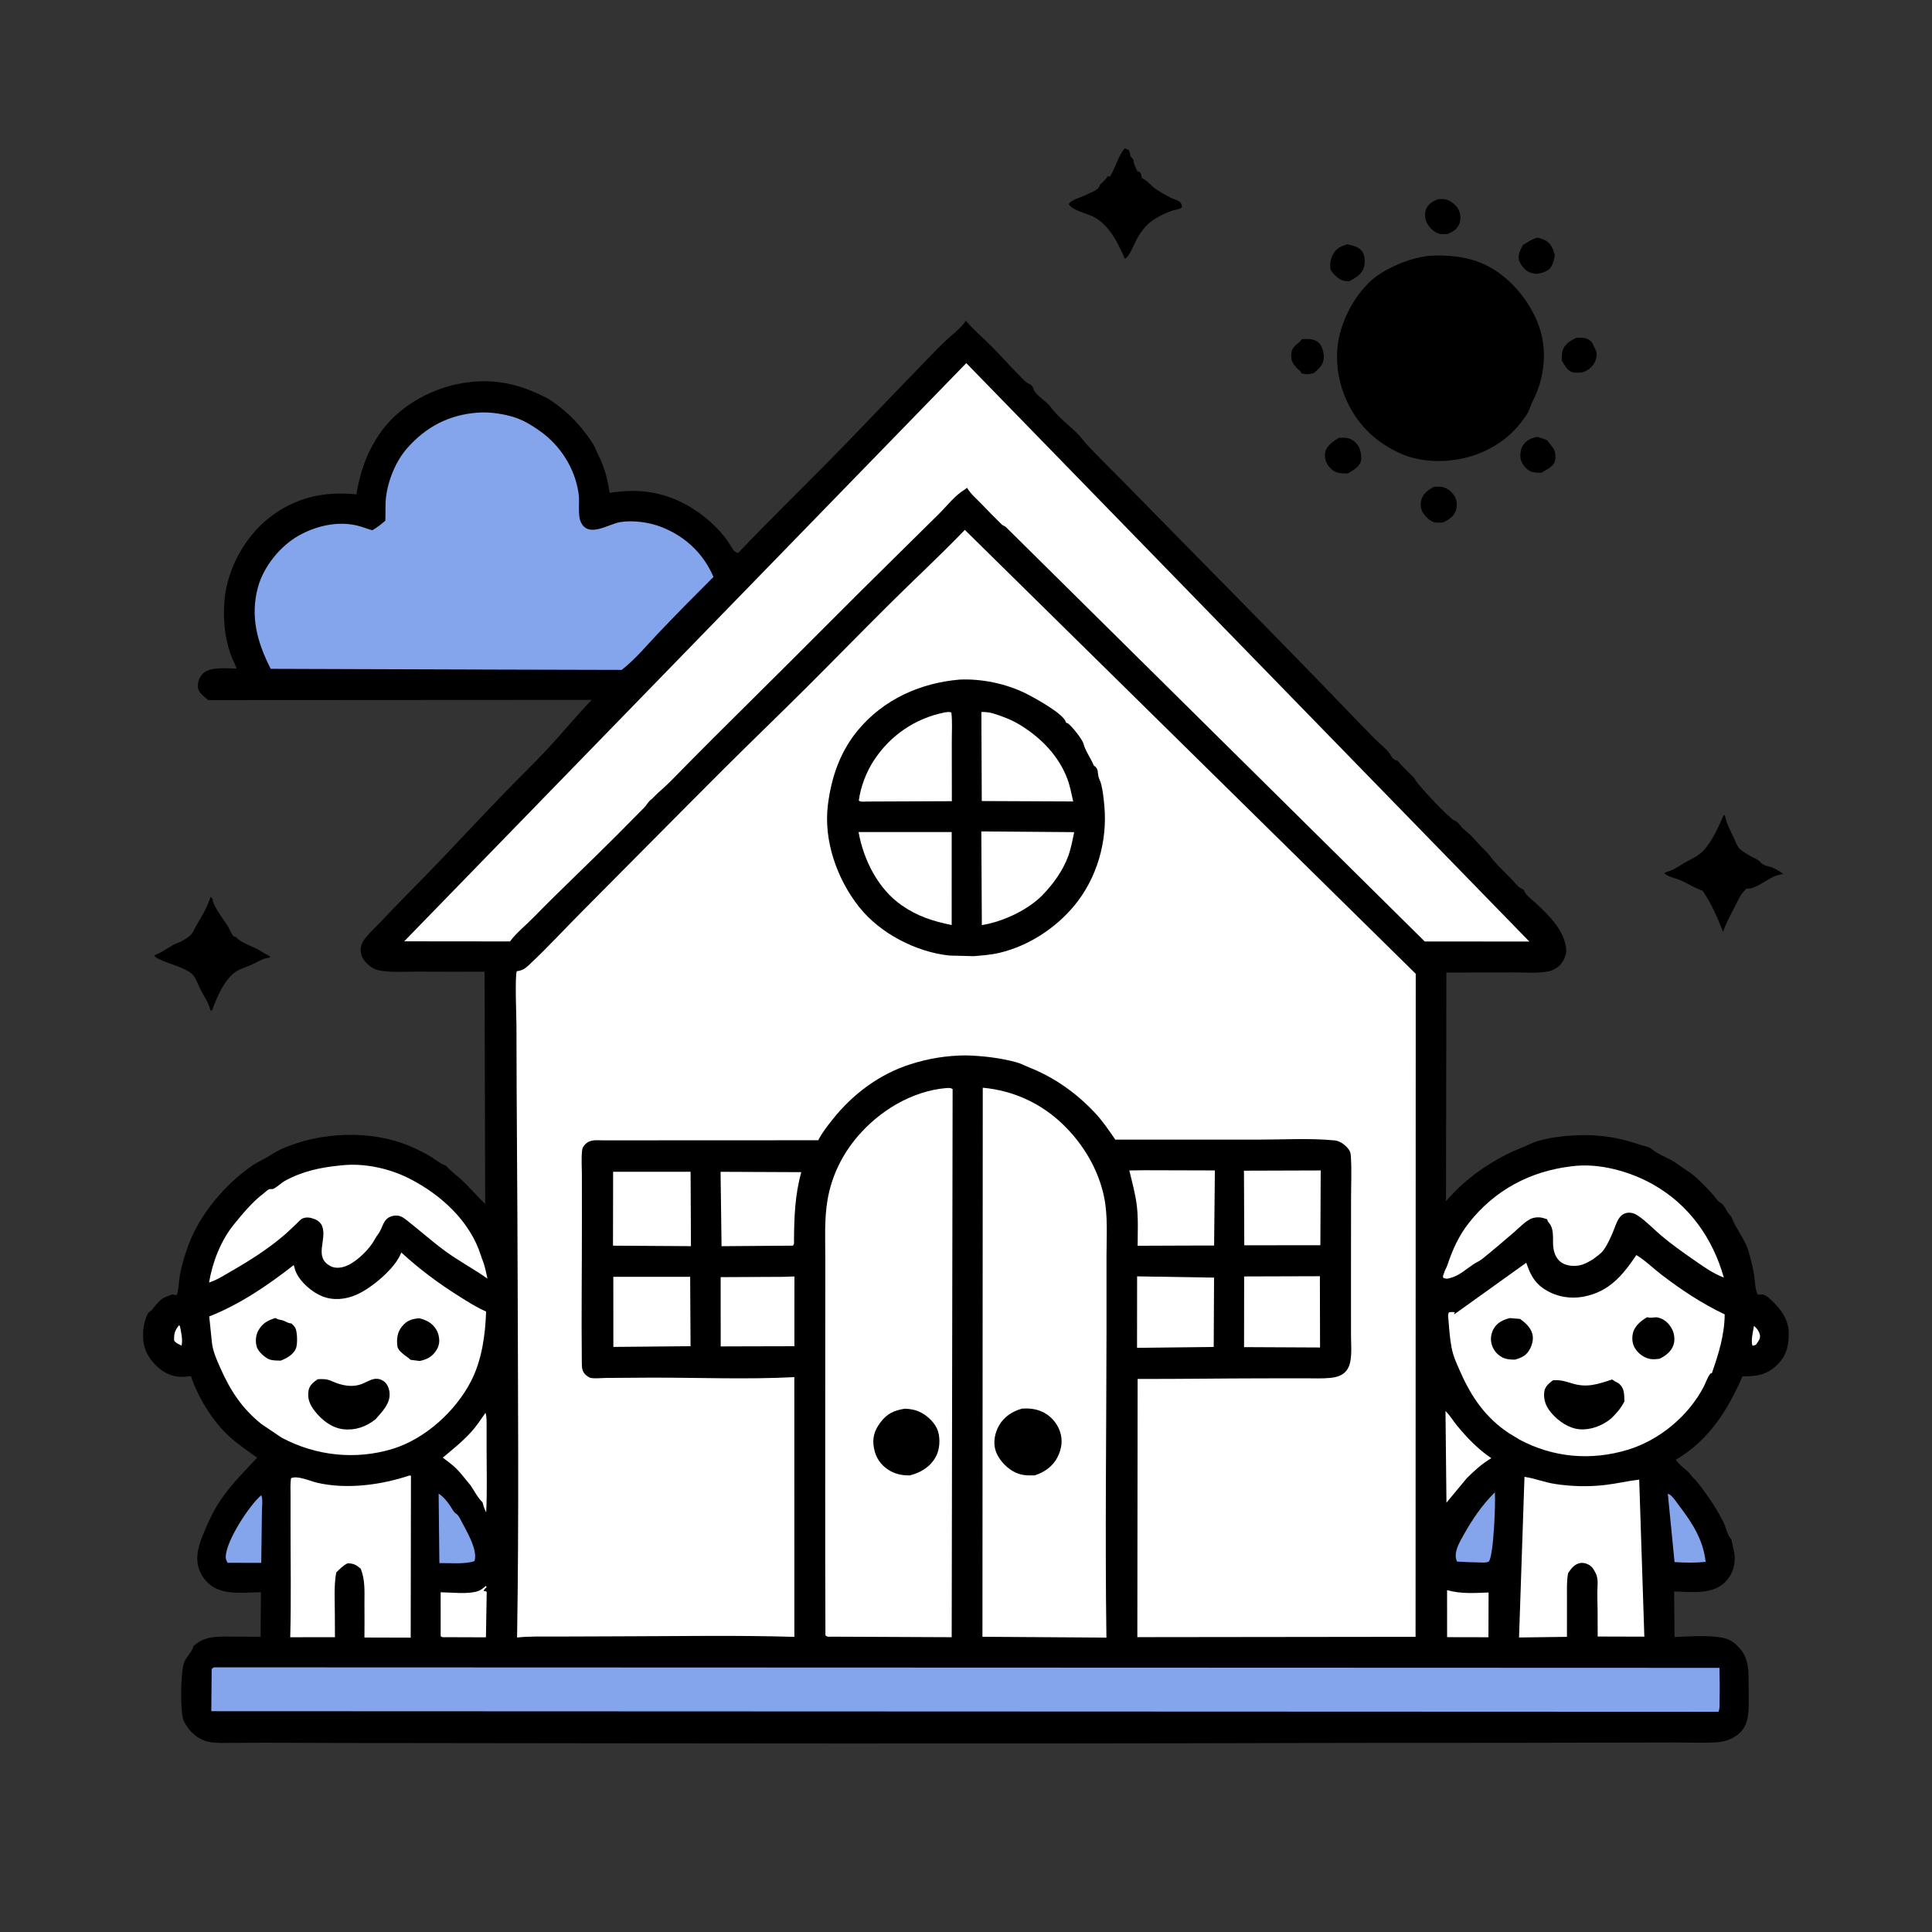 <?xml version="1.0" encoding="utf-8" ?>
<svg xmlns="http://www.w3.org/2000/svg" xmlns:xlink="http://www.w3.org/1999/xlink" width="1024" height="1024">
	<rect width="100%" height="100%" fill="#333333" stroke="none"/>
	<path fill="none" d="M0 0L1024 0L1024 1024L0 1024L0 0Z"/>
	<path d="M690.045 179.746L691.632 179.683C694.478 179.6 697.202 179.801 699.301 182.016C700.943 183.749 701.799 187.401 701.641 189.742C701.392 193.454 698.968 195.498 696.352 197.753L695.682 197.877C693.133 198.537 692.207 198.551 689.598 197.783C689.376 196.971 689.24 196.793 688.583 196.24C687.595 195.406 686.757 194.48 685.962 193.459C684.379 191.423 684.138 189.2 684.535 186.675C684.83 184.8 686.27 183.179 687.731 182.081L688.75 181.321C689.198 180.803 689.544 180.26 690.045 179.746Z"/>
	<path d="M835.307 179.101C837.117 179.027 839.276 178.788 841 179.486C842.636 180.149 843.731 181.133 844.457 182.755L844.828 183.67C845.253 184.607 845.876 185.485 846.119 186.5C846.505 188.112 845.995 190.652 845.199 192.095C843.699 194.809 841.414 196.526 838.492 197.424C836.87 197.484 834.812 197.712 833.251 197.242C830.637 196.454 829.051 193.156 827.728 190.972C827.808 189.283 827.735 187.135 828.299 185.536C829.483 182.181 832.359 180.603 835.307 179.101Z"/>
	<path d="M814.579 231.513C816.438 231.958 818.15 232.588 819.93 233.281L823.438 237.788C824.418 239.434 824.647 242.564 824.15 244.361C823.638 246.214 822.041 247.539 820.472 248.485L817.053 250.56C815.24 250.544 812.771 250.613 811.124 249.779C808.886 248.647 806.721 246.133 806.097 243.688C805.536 241.487 805.811 238.482 806.945 236.5C808.704 233.427 811.281 232.332 814.579 231.513Z"/>
	<path d="M762.059 105.601C763.442 105.533 765.107 105.375 766.455 105.729C768.744 106.329 771.834 108.73 772.941 110.849C774.072 113.012 774.407 115.917 773.603 118.25C772.515 121.408 770.282 122.652 767.397 124.002C765.945 124.082 763.998 124.237 762.593 123.821C759.96 123.041 757.424 120.407 756.199 118.014C755.252 116.164 755.029 112.87 755.83 110.912C757.029 107.983 759.303 106.802 762.059 105.601Z"/>
	<path d="M714.083 129.476L716.5 130.027C718.908 130.719 721.387 131.778 722.52 134.182C723.571 136.411 723.564 139.904 722.743 142.213C721.492 145.731 718.078 147.519 714.962 149.098L714.545 149.063C713.649 149 712.719 148.962 711.853 148.701C709.225 147.909 706.528 145.198 705.187 142.881C704.831 139.953 705.086 137.715 706.396 135.038C708.048 131.663 710.686 130.547 714.083 129.476Z"/>
	<path d="M814.829 125.944C816.358 126.303 817.872 126.743 819.25 127.52C822.261 129.217 823.264 132.238 824.112 135.358C823.722 137.472 823.263 139.689 822.046 141.507C820.309 144.101 817.445 144.56 814.619 145.177C813.189 145.006 811.562 144.799 810.265 144.136C808.076 143.016 805.877 140.343 805.148 138C804.269 135.178 805.901 132.322 807.154 129.894C809.747 128.267 811.84 126.829 814.829 125.944Z"/>
	<path d="M709.538 232.095C710.955 232.016 712.398 231.919 713.807 232.14C716.376 232.543 718.445 234.135 719.873 236.296C721.138 238.21 721.932 242.452 721.269 244.621C720.385 247.517 716.806 249.549 714.301 250.936C712.615 250.996 710.994 250.915 709.333 250.584C706.975 250.112 704.978 248.316 703.691 246.334C702.429 244.391 701.918 241.678 702.448 239.409C703.173 236.304 706.97 233.627 709.538 232.095Z"/>
	<path d="M759.966 258.025C761.423 257.96 762.996 257.814 764.432 258.119C767.16 258.698 769.495 260.606 770.919 262.972C772.256 265.192 772.435 267.971 771.698 270.436C770.685 273.823 767.817 275.403 764.888 276.923C763.47 277.06 761.651 277.151 760.25 276.83C758.017 276.319 755.625 273.854 754.384 272.057C752.966 270.003 752.698 267.471 753.305 265.09C754.205 261.557 756.977 259.72 759.966 258.025Z"/>
	<path d="M111.598 475.309L112.534 476.25C112.776 477.372 112.995 478.358 113.48 479.406C115.428 483.615 118.845 487.706 121.231 491.75C121.748 492.627 123.064 495.722 123.75 496.179C124.19 496.472 124.75 496.521 125.25 496.693C126.879 499.36 134.345 501.809 137.25 503.487C138.682 504.315 139.932 505.293 141.451 505.984C142.155 506.304 142.604 506.532 143.261 506.977L142.75 507.584C139.34 507.896 136.683 509.788 133.641 511.18C131.449 512.184 129.149 512.942 126.948 513.927C119.896 517.085 115.374 527.493 112.757 534.525L112.45 535.362L111.75 535.896C111.364 535.014 111.2 534.213 110.879 533.323C109.774 530.264 107.687 527.25 106.211 524.318C105.031 521.974 104.094 519.053 102.467 517.003C99.644 513.448 91.112 511.331 86.961 509.498C85.588 508.892 82.287 507.788 81.75 506.407L82.991 505.823C86.919 504.344 89.996 501.35 93.876 499.9L95.25 499.37C97.323 498.39 99.615 497.027 101.202 495.378C102.374 494.161 103.049 492.304 103.903 490.845C106.702 486.058 109.694 481.219 111.411 475.914L111.598 475.309Z"/>
	<path d="M913.652 431.805L914.301 432.401C915.185 436.789 917.165 440.267 919.037 444.25C919.844 445.968 920.541 448.194 921.82 449.616C923.16 451.104 925.438 452.321 927.134 453.379C928.851 454.45 931.689 455.442 932.973 456.893C934.737 458.886 936.385 458.81 938.75 459.596C940.832 460.287 942.772 461.566 944.589 462.777L945.168 463.168C943.443 463.557 941.569 463.927 939.964 464.681C936.633 466.245 930.117 471.1 926.57 471.009L925.75 470.956C922.585 473.689 921.187 477.229 919.33 480.861C917.122 485.18 914.772 489.288 913.275 493.932C910.289 486.358 907.034 478.862 902.435 472.112C898.215 470.724 894.634 468.293 890.615 466.511C887.954 465.332 884.599 464.925 882.328 463.092L882.5 462.467L885.673 461.41C888.196 460.303 890.554 458.608 892.954 457.248C896.025 455.508 899.728 453.917 902.25 451.45C907.17 446.638 910.979 438.097 913.652 431.805Z"/>
	<path d="M596.085 78.645C596.849 78.875 597.526 79.197 598.25 79.529C598.831 80.553 598.98 81.408 599.147 82.551L599.21 83C599.922 83.595 600.24 83.978 600.75 84.725C600.779 86.972 601.962 88.692 602.741 90.75L604 91.082C604.806 92.017 604.942 92.783 605.167 93.954L605.25 94.408C607.922 95.45 610.339 98.809 612.94 100.474C615.499 102.111 618.27 103.688 621 105.014C622.253 105.622 623.765 105.966 624.934 106.688C625.839 107.247 626.347 108.379 626.405 109.403C626.443 110.069 626.502 109.988 625.944 110.288C624.503 111.063 622.684 111.195 621.124 111.713C617.699 112.85 614.268 114.608 611.25 116.577C607.058 119.311 603.955 123.829 601.747 128.287C600.031 131.754 599.386 134.105 596.644 137.007L595.876 136.653C595.206 134.357 593.83 132.067 592.782 129.912C590.101 124.399 585.868 118.518 580.436 115.352C576.64 113.139 568.854 111.901 566.488 108.25C567.687 105.783 573.463 104.483 575.943 103.152C576.602 102.798 577.213 102.469 577.91 102.192L579.907 101.311C581.53 100.312 582.625 99.569 583.121 97.75C584.63 96.542 585.742 95.352 586.887 93.79L587.25 93.287L588.25 93.657C591.328 88.853 592.475 83.064 596.085 78.645Z"/>
	<path d="M756.634 135.659C766.749 134.92 777.162 135.798 786.5 140.03C799.81 146.062 810.784 159.176 815.669 172.844C820.326 185.876 818.614 200.876 812.174 213C811.307 214.632 811.034 216.139 810.293 217.755C809.217 220.101 807.277 222.477 805.688 224.507C797.256 235.285 783.748 242.17 770.359 243.814C762.103 245.153 751.065 244.16 743.324 240.814C729.002 234.623 718.696 224.641 712.808 210.129C708.547 199.625 707.368 187.834 710.178 176.85C713.326 164.54 721.618 150.817 732.831 144.263C740.48 139.793 747.829 136.964 756.634 135.659Z"/>
	<path d="M511.94 170.03C516.375 175.25 521.941 179.828 526.716 184.751C531.114 189.284 535.271 193.991 539.756 198.46C541.202 199.901 542.976 202.151 544.751 203.133L546.103 203.75C546.915 204.22 547.519 205.226 547.75 206.094C548.626 209.386 554.664 212.628 556.662 215.459C560.521 220.926 566.689 225.374 571.411 230.159C573.364 232.138 574.859 234.404 576.772 236.413C583.33 243.299 590.108 249.896 596.75 256.69C635.214 296.037 674.094 335.02 712.25 374.674C717.738 380.377 723.223 386.091 728.783 391.725C731.62 394.599 735.743 397.452 737.535 401C738.017 401.953 738.935 402.69 739.936 403.006L740.75 403.237C742.791 405.767 745.149 407.974 747.445 410.268C748.281 411.104 749.608 412.131 750.046 413.206C750.999 415.546 768.184 433.829 770.802 434.852C773.138 435.766 773.568 437.342 775.242 438.97C776.685 440.372 778.344 441.544 779.75 442.974C782.211 445.476 784.416 448.27 787 450.645C788.909 452.399 790.091 454.335 791.745 456.25C794.808 459.795 798.345 463.054 801.593 466.44C802.822 467.723 804.353 469.902 805.917 470.685C806.573 471.013 807.132 471.314 807.75 471.723C808.134 474.057 811.543 476.402 813.248 477.983C820.515 484.72 829.479 493.042 830.139 503.568C830.301 506.155 828.625 509.614 826.871 511.48C825.426 513.016 822.993 514.335 820.931 514.78C815.165 516.026 808.093 515.374 802.173 515.396C790.321 515.441 778.468 515.463 766.615 515.48L766.405 636.693C775.437 626.076 786.586 617.84 799.03 611.602C802.787 609.72 806.768 608.35 810.537 606.544C815.809 604.017 822.61 602.896 828.387 602.276C842.728 600.738 855.26 601.93 868.85 606.629C871.108 607.41 873.716 607.578 875.61 609.158C879.408 612.325 884.812 613.788 888.89 616.85C892.219 619.351 895.927 621.275 898.988 624.116C901.962 626.878 904.929 629.855 907.638 632.877C908.969 634.363 910.106 636.391 911.814 637.43C913.83 638.656 914.387 640.35 915.509 642.25C916.234 643.476 917.501 644.401 918.022 645.75C920.352 651.777 924.825 656.821 926.69 663C927.831 666.779 928.834 670.803 929.546 674.689C930.061 677.498 930.186 684.221 931.75 686.245L934 686.041C936.187 686.192 939.175 689.439 940.75 690.998C944.826 695.032 948.037 700.562 948.07 706.391C948.108 713.064 947.018 718.316 942.114 723.227C936.57 728.78 931.021 729.543 923.552 729.505C915.705 747.54 905.612 763.496 888.233 773.686C890.393 777.087 894.043 778.735 896.339 781.995C897.319 783.386 898.498 784.163 899.518 785.449C904.691 791.97 909.714 799.339 913.459 806.773C914.55 808.941 915.92 814.805 917.656 815.75C918.131 818.939 919.509 822.903 919.457 826C919.374 830.977 917.808 835.105 914.25 838.635C907.409 845.421 896.071 843.684 887.31 843.495L887.552 867.668C894.96 867.321 904.185 866.674 911.493 867.795L912.25 867.922C915.645 868.453 918.029 869.672 920.565 872.035C924.971 876.14 926.473 880.825 926.703 886.632C926.872 890.894 926.854 895.183 926.862 899.45C926.873 905.69 927.254 913.207 922.541 918.036C919.275 921.383 914.741 923.106 910.147 923.437C902.907 923.958 895.326 923.531 888.054 923.548C873.339 923.58 858.624 923.582 843.91 923.639C792.757 923.837 741.605 923.682 690.453 923.826C525.571 924.288 360.666 924.035 195.783 923.828C177.286 923.883 158.787 923.665 140.289 923.683C134.352 923.688 128.416 923.746 122.479 923.762C118.859 923.771 114.87 923.95 111.308 923.333C106.351 922.474 101.921 919.372 99.198 915.201L98.65 914.352L97.517 912.503C95.299 907.917 95.741 886.015 97.544 881.25C98.658 878.306 101.506 875.826 102.379 873.135L102.525 872.5C108.475 866.995 115.134 867.413 122.653 867.438C127.811 867.455 132.968 867.487 138.125 867.521L138.296 843.912C129.2 843.993 117.502 845.856 110.38 839.129C106.861 835.806 104.641 831.336 104.556 826.465C104.471 821.509 106.286 816.593 108.16 812.085C110.673 806.042 113.405 800.164 117.122 794.75C122.74 786.566 129.596 779.83 136.294 772.601C131.206 768.934 125.668 765.251 121.094 760.971C112.505 752.93 104.897 740.531 101.212 729.381C96.661 729.976 92.907 730.037 88.626 727.998C83.637 725.622 78.912 720.476 77.031 715.262L76.808 714.618C75.253 710.186 75.617 703.139 77.28 698.766L77.587 698C78.058 696.776 78.47 695.653 79.671 694.971C80.257 694.638 80.026 694.862 80.449 694.318C81.849 692.518 84.358 689.305 86.284 688.182C87.756 687.324 89.665 686.737 91.25 686.088C92.137 686.306 92.836 686.405 93.75 686.369C94.795 683.248 94.717 679.441 95.291 676.164C96.272 670.557 97.962 665.078 99.942 659.75C105.979 643.504 119.344 627.614 133.639 617.845C136.127 616.145 138.898 614.892 141.5 613.38C144.054 611.896 146.476 610.227 149.183 609.018C169.728 599.841 196.599 598.657 217.42 607.542C221.082 609.105 225.038 611.123 228.475 613.153C230.743 614.494 232.739 616.395 235.22 617.328C235.971 617.61 236.285 617.656 236.848 618.308C239.225 621.062 242.115 622.943 244.754 625.448C249.038 629.515 252.925 634.026 257.164 638.159L256.823 515.008C245.127 515.054 233.43 515.019 221.734 514.98C214.995 514.958 207.542 515.546 200.932 514.329C198.915 513.957 197.299 513.073 195.724 511.777C193.113 509.629 191.325 507.238 191.146 503.771C191.022 501.355 192.188 499.018 193.654 497.171C196.214 493.947 199.543 490.991 202.371 487.972C212.341 477.328 222.772 467.156 232.822 456.595C244.629 444.185 256.32 431.651 268.25 419.359C275.281 412.114 282.597 405.004 289.499 397.67C297.72 388.933 305.27 379.61 313.611 370.951L110.444 371.068C108.251 369.227 105.179 367.302 104.928 364.225C104.708 361.517 105.627 358.978 107.548 357.046C111.436 353.135 120.31 354.399 125.464 354.35C124.389 351.619 122.961 348.994 122.025 346.22C118.898 336.956 118.115 326.996 119.075 317.312C120.664 301.289 129.758 284.774 142.294 274.748C156.007 263.781 171.643 260.223 188.871 262.033C191.004 250.014 193.999 240.8 200.839 230.458C210.186 216.325 226.841 206.602 243.281 203.395C257.268 200.665 270.48 202.152 283.5 207.982C286.509 209.329 289.679 210.626 292.399 212.512C299.644 217.537 305.939 223.46 311.099 230.64C312.575 232.694 314.411 235.028 315.383 237.364C316.578 240.238 318.118 242.942 319.25 245.856C321.237 250.971 322.302 255.795 323.13 261.2C332.209 259.946 339.799 259.623 348.845 261.742C362.431 264.924 375.037 273.55 383.829 284.272C385.664 286.51 386.925 288.882 388.521 291.25C389.232 292.304 390.017 292.797 391.25 293.089C407.247 276.204 423.917 260.027 440.231 243.461C454.775 228.692 468.967 213.575 483.436 198.733C489.116 192.906 494.685 186.91 500.528 181.25C504.226 177.668 509.052 174.295 511.94 170.03Z"/>
	<path fill="white" d="M929.64 702.74C931.108 703.912 932.544 705.844 932.813 707.75C933.101 709.796 931.748 711.135 930.688 712.727C929.464 713.233 930.085 713.066 928.833 713.25C927.888 710.57 929.203 705.601 929.64 702.74Z"/>
	<path fill="white" d="M94.877 702.392L95.374 702.913C95.984 705.792 96.987 710.432 96.212 713.225L95.533 712.806C94.19 712.194 93.168 711.806 92.291 710.548C92.183 706.889 92.597 705.294 94.877 702.392Z"/>
	<path fill="#84A4EC" d="M883.974 791.676L885.047 792.186C886.92 793.501 888.603 796.253 890.009 798.093C897.017 807.267 902.744 816.147 904.026 827.831C898.415 828.406 893.152 828.286 887.542 827.938L883.974 791.676Z"/>
	<path fill="#84A4EC" d="M138.434 792.504C139.436 794.056 138.853 798.797 138.829 800.816C138.723 809.997 138.605 819.179 138.473 828.36L120.625 828.313C120.067 827.284 119.59 826.294 119.631 825.098C119.925 816.541 131.981 798.12 138.434 792.504Z"/>
	<path fill="#84A4EC" d="M232.486 791.686C235.003 793.15 237.251 796.089 238.847 798.507C239.539 799.555 240.45 801.408 241.5 802.088C242.902 802.997 243.477 804.194 244.238 805.683C247.002 811.09 253.439 821.339 251.499 827.406C246.487 829.205 238.325 828.375 232.876 828.466L232.486 791.686Z"/>
	<path fill="#84A4EC" d="M792.307 790.926C792.737 796.223 791.712 824.32 789.128 827.636C787.561 828.432 785.655 828.154 783.935 828.121C780.038 828.044 776.148 827.912 772.257 827.686C771.819 826.664 771.58 825.828 771.555 824.704C771.471 820.905 773.965 816.723 775.782 813.486C780.554 804.983 785.435 797.854 792.307 790.926Z"/>
	<path fill="white" d="M766.138 747.872C768.395 750.007 770.2 753.096 772.199 755.531C777.635 762.152 783.312 768.03 790.414 772.869C785.331 775.964 781.603 779.305 777.386 783.515L766.65 796.459L766.138 747.872Z"/>
	<path fill="white" d="M766.98 842.807C774.274 844.869 781.496 844.333 788.978 844.058L788.91 867.774L766.993 867.731L766.98 842.807Z"/>
	<path fill="white" d="M257.328 748.825C258.049 751.011 257.905 753.821 257.914 756.103C257.929 760.132 257.92 764.162 257.914 768.192C257.897 779.321 258.241 790.481 257.694 801.597C256.878 800.019 256.348 798.546 255.903 796.824L255.759 796.25C253.29 794.009 251.338 790.071 249.412 787.27C247.028 784.555 244.856 781.472 242.358 778.9C240.084 776.558 237.275 774.57 234.694 772.575C239.944 768.164 245.124 764.064 249.753 758.959C252.559 755.865 254.919 752.234 257.328 748.825Z"/>
	<path fill="white" d="M257.506 840.554L257.909 841.25C257.163 841.902 256.664 842.316 256.296 843.25C257.117 843.321 257.319 843.203 257.973 843.75L257.554 867.815L235.625 867.74C234.554 867.812 234.481 867.804 233.564 867.25L233.556 843.939C239.276 843.999 248.14 845.121 253.407 843.304C254.941 842.775 256.291 841.598 257.506 840.554Z"/>
	<path fill="white" d="M415.298 676.751L421.062 676.543L421.038 713.524L388.012 713.605L381.985 713.637L381.966 676.911L415.298 676.751Z"/>
	<path fill="white" d="M659.421 676.541L699.57 676.419L699.652 714.2L659.377 714.004L659.421 676.541Z"/>
	<path fill="white" d="M325.066 676.728L365.802 676.729L366.009 713.514L325.095 713.896L325.066 676.728Z"/>
	<path fill="white" d="M602.688 676.498L643.475 677.157L643.295 713.913L602.654 714.369L602.688 676.498Z"/>
	<path fill="white" d="M381.916 621.084L424.696 621.269C421.312 633.477 420.937 645.066 420.826 657.625C420.832 658.911 421.089 659.185 420.25 660.224L382.437 660.51L381.916 621.084Z"/>
	<path fill="white" d="M659.326 620.486L700.005 620.358L699.818 659.998L659.493 660.029L659.326 620.486Z"/>
	<path fill="white" d="M324.965 621.063L366.028 621.054L366.219 660.492L324.897 660.225L324.965 621.063Z"/>
	<path fill="white" d="M606.839 620.249L643.915 620.352L643.497 660.172L635.75 660.16L602.975 660.282C602.99 653.343 603.364 646.051 602.554 639.164C601.807 632.821 600.047 626.563 598.56 620.363L606.839 620.249Z"/>
	<path fill="white" d="M832.775 618.185C847.159 616.184 863.727 620.762 876.188 627.804C895.294 638.601 907.774 656.261 913.672 677.142C907.745 674.872 902.685 671.201 897.517 667.607C891.679 663.548 885.701 659.318 880.283 654.704C876.41 651.405 872.652 647.408 868.473 644.559C867.222 643.706 865.792 642.91 864.25 642.781C858.057 642.263 856.889 648.277 855 652.75C853.62 656.017 852.033 659.614 849.979 662.5C848.533 664.533 846.079 666.086 844.099 667.581C840.413 669.802 837.557 671.239 833.068 670.895C826.294 670.376 823.345 665.757 823.154 659.209C823.052 655.716 823.53 651.154 821.147 648.336C820.659 647.759 820.423 647.533 820.175 646.774L820.055 646.25C818.782 645.8 817.305 645.333 815.954 645.226C814.533 645.112 812.541 645.407 811.25 646.049C808.115 647.607 804.975 650.954 802.309 653.245C796.827 657.958 791.385 662.615 785.75 667.147C784.235 668.365 782.606 669.021 781 670.068C777.129 672.591 773.651 675.966 769.105 677.228C767.287 677.732 766.965 678.001 765.066 677.34L764.75 676.497L765.326 674.835C765.786 673.212 766.608 672.105 767.134 670.537C769.904 662.278 773.183 654.952 778.627 648.055C792.322 630.701 811.074 620.793 832.775 618.185Z"/>
	<path fill="white" d="M180.563 617.702C192.896 616.252 206.44 619.24 217.404 624.884C233.876 633.362 249.16 647.334 254.892 665.432L255.467 667.191C256.944 670.61 257.574 674.05 258.337 677.683C251.189 672.623 243.3 668.434 236.213 663.28C229.085 658.097 222.595 652.22 215.675 646.811C213.538 645.141 211.775 643.928 208.963 644.335C202.688 645.243 203.269 650.541 200.3 654.291C199.119 655.784 198.342 657.563 197.25 659.13C194.417 663.194 190.11 667.323 185.862 669.852L185.205 670.237L183.13 671.139C180.657 672.059 177.597 672.349 175.201 671.089C166.054 666.282 173.533 657.074 170.743 649.888C170.098 648.226 168.643 646.923 167.016 646.261L166.5 646.063C164.572 645.305 162.344 644.959 160.368 645.806C159.282 646.272 158.001 647.812 157.108 648.648C154.686 650.918 152.32 653.256 149.77 655.385C141.296 662.462 132.106 668.304 122.557 673.773C118.876 675.881 115.3 678.264 111.248 679.601L110.803 679.743C112.634 668.906 117.056 657.428 124.076 648.855C128.694 643.215 133.716 637.092 139.501 632.707C140.283 632.114 141.892 630.542 142.74 630.25C142.818 630.223 144.396 630.256 144.5 630.229C146.17 629.799 149.129 626.914 150.922 625.927C160.354 620.733 169.926 618.733 180.563 617.702Z"/>
	<path fill="white" d="M808.004 782.753C813.45 783.559 818.677 785.676 824.136 786.522C832.973 787.89 842.12 788.089 851 787.04C856.974 786.334 862.833 784.923 868.811 784.227L871.533 867.466L846.807 867.395L846.761 853.495C846.702 850.168 846.588 846.826 846.631 843.5C846.675 840.098 847.298 836.886 845.687 833.72L845.21 832.836C844.565 831.623 843.902 830.566 842.75 829.77C841.158 828.67 839 828.036 837.084 828.547C834.233 829.306 832.646 831.491 831.126 833.816C830.314 838.082 830.538 842.449 830.524 846.773C830.503 853.703 830.503 860.632 830.508 867.562L805.121 867.901L808.004 782.753Z"/>
	<path fill="white" d="M217.09 782.031L217.815 782.148L217.679 867.987L193.16 867.918C193.241 861.943 193.174 855.959 193.165 849.983C193.154 843.458 193.621 837.596 191.182 831.411C188.69 829.36 187.46 828.644 184.25 828.587C181.788 829.793 180.104 831.563 178.198 833.471C176.905 840.653 177.489 848.585 177.48 855.885L177.528 867.748L153.829 867.771C154.37 847.997 153.992 828.112 153.994 808.326C153.995 803.103 153.994 797.88 154 792.657C154.003 789.642 153.792 786.485 154.25 783.501C157.486 781.826 164.646 785.114 168.25 785.93C183.992 789.495 202.02 787.061 217.09 782.031Z"/>
	<path fill="white" d="M212.697 663.849C222.01 672.431 232.383 680.178 243.109 686.912C247.843 689.884 252.5 692.918 257.646 695.135C257.232 707.634 255.396 720.99 249.566 732.232C241.372 748.034 225.318 762.651 208.086 767.929C188.504 773.926 167.3 771.668 149.234 761.967L138.624 754.816C128.372 746.638 122.12 737.111 116.869 725.25C114.835 720.655 112.852 716.435 112.297 711.352L110.895 697.738C127.046 691.407 142.121 681.164 155.714 670.487C156.02 671.735 156.331 673.011 156.846 674.191C159.202 679.59 165.43 684.951 170.807 687.077C176.769 689.435 183.319 688.745 189.081 686.168C197.185 682.544 209.644 672.125 212.697 663.849Z"/>
	<path d="M146.059 698.553C147.319 699.554 148.556 699.399 150 699.885C151.291 700.319 152.272 701.087 153.655 701.349L154.5 701.495C155.259 702.189 156.042 702.922 156.528 703.841C157.637 705.938 157.762 712.49 156.861 714.701C155.527 717.975 151.912 719.934 148.815 721.164C146.857 721.106 144.61 721.188 142.75 720.493C140.442 719.631 137.007 716.496 136.182 714.115C135.221 711.342 135.503 707.665 136.968 705.108C139.159 701.287 142.006 699.782 146.059 698.553Z"/>
	<path d="M222.108 698.684C223.809 699.088 225.401 699.605 226.928 700.48C229.563 701.99 231.737 704.649 232.429 707.625C233.202 710.955 232.863 713.339 230.908 716.206C228.799 719.3 226.012 720.565 222.477 721.352L217.664 720.743L216.401 719.677C214.619 718.378 210.99 715.993 210.65 713.671C210.103 709.932 210.548 706.143 212.995 703.137C215.678 699.84 218.068 699.136 222.108 698.684Z"/>
	<path d="M168.421 731.005C171.167 730.884 173.177 730.826 175.751 731.988C181.132 734.415 186.911 735.673 192.528 733.234C194.366 732.437 196.455 731.181 198.437 730.872C200.366 730.572 202.145 731.08 203.667 732.285C205.532 733.759 206.393 736.393 206.501 738.688C206.754 744.089 202.401 748.428 199.075 752.182L198.882 752.367C193.972 756.227 188.29 758.232 182.019 757.535C175.845 756.848 170.544 752.672 166.843 747.904C164.231 744.539 162.751 741.232 163.569 736.86C164.074 734.164 166.27 732.425 168.421 731.005Z"/>
	<path fill="white" d="M867.307 665.216C871.938 667.978 876.264 672.273 880.59 675.589C891.175 683.702 902.07 690.919 914.133 696.658C913.974 707.926 910.903 717.484 907.264 728L906.973 727.75C905.754 728.208 903.791 733.485 903.024 734.955C894.917 750.493 879.617 763.276 862.789 768.397C843.329 774.32 823.195 772.602 805.245 762.957L799.765 759.611C787.655 751.627 780.038 740.697 774.249 727.654C772.29 723.241 770.303 719.164 769.387 714.353C768.478 709.579 768.101 704.721 767.75 699.882C767.649 698.495 767.187 696.772 768 695.562C769.241 695.445 770.111 695.116 771.219 695.75L770.75 696.088L770.75 696.648L808.957 669.277C810.851 674.799 812.858 679.287 817.808 682.759C824.189 687.234 832.001 688.672 839.575 687.196C852.948 684.589 860.11 675.889 867.307 665.216Z"/>
	<path d="M800.242 698.605L805.685 699.06C808.141 700.841 810.59 702.974 811.792 705.846C813.067 708.896 812.354 712.141 810.906 714.967C809.146 718.403 806.553 719.59 803.012 720.633C800.47 720.631 798.023 720.51 795.784 719.175C793.089 717.567 791.278 715.186 790.52 712.132C789.851 709.436 790.398 706.311 791.861 703.96C793.825 700.804 796.781 699.52 800.242 698.605Z"/>
	<path d="M873.039 698.137C874.274 698.561 875.474 698.399 876.75 698.263C877.541 698.179 878.089 698.152 878.87 698.347C882.256 699.191 884.557 701.397 886.184 704.421C887.494 706.856 887.881 710.391 886.933 713C885.683 716.445 882.811 718.562 879.672 720.165C877.994 720.383 876.111 720.584 874.443 720.239C871.142 719.557 868.208 717.338 866.5 714.471C865.005 711.96 864.826 708.765 865.65 705.971C866.63 702.652 870.099 699.74 873.039 698.137Z"/>
	<path d="M823.105 731.555C826.989 731.336 829.327 732.012 832.969 733.158C841.117 735.721 846.737 733.677 854.452 731.152L856.169 732.276C857.027 732.702 857.662 732.929 858.381 733.594C861.131 736.141 860.802 739.26 860.967 742.755C859.073 746.545 856.759 749.047 853.776 751.996C849.182 755.645 843.177 758.021 837.25 757.551C831.636 757.107 826.078 753.307 822.498 749.176C819.587 745.817 818 742.344 818.468 737.835C818.777 734.861 820.95 733.278 823.105 731.555Z"/>
	<path fill="white" d="M520.887 576.514C537.127 578.01 551.866 584.773 563.579 596.156C574.222 606.5 582.19 619.874 585.202 634.477C587.245 644.383 586.479 655.237 586.474 665.305C586.467 678.289 586.486 691.273 586.475 704.257C586.428 758.833 585.655 813.397 586.431 867.975L520.717 867.541L520.887 576.514Z"/>
	<path d="M541.759 746.585C545.232 746.363 548.527 746.655 551.766 747.987C556.363 749.877 559.984 753.719 561.68 758.365C563.429 763.158 562.761 767.835 560.502 772.326C558.039 777.223 553.526 780.335 548.447 781.975C544.117 782.08 540.998 782.041 537.07 779.875C532.945 777.6 528.804 772.963 527.535 768.364C526.347 764.061 527.374 759.209 529.59 755.404C532.259 750.823 536.726 747.923 541.759 746.585Z"/>
	<path fill="#84A4EC" d="M113.347 883.718L911.366 883.998C911.442 889.699 911.549 895.407 911.421 901.107C911.379 902.985 911.623 905.564 910.838 907.25L909.375 907.284L111.994 906.976L112.19 884.612L113.347 883.718Z"/>
	<path fill="white" d="M501.396 576.709C502.876 576.669 503.658 576.409 504.907 577.25L504.418 867.752L440.875 867.471C439.38 867.477 438.596 867.816 437.493 866.75C437.253 815.651 437.46 764.546 437.396 713.446C437.376 698.267 437.392 683.088 437.426 667.909C437.449 657.325 436.817 646.375 438.617 635.915C440.743 623.554 446.18 612.282 454.237 602.719C465.877 588.904 483.222 578.283 501.396 576.709Z"/>
	<path d="M479.587 746.64C482.641 746.754 485.242 747.212 488 748.602C491.851 750.544 495.962 754.511 497.204 758.728C498.429 762.885 498.077 768.436 495.934 772.25C492.934 777.588 487.947 780.555 482.185 781.992C478.175 782.059 474.401 781.291 470.985 779.106C466.731 776.385 464.189 772.596 463.239 767.647C462.217 762.323 463.346 758.369 466.531 754.06C470.095 749.238 473.832 747.55 479.587 746.64Z"/>
	<path fill="#84A4EC" d="M253.283 218.706C259.457 218.2 267.342 219.383 273.234 221.364L274 221.646C278.353 223.22 282.727 225.984 286.492 228.68C296.969 236.181 304.548 248.022 306.547 260.816L306.684 261.75C307.338 266.014 306.137 272.691 307.748 276.466C311.614 285.525 322.542 277.699 328.778 276.712C335.74 275.611 344.346 276.838 350.881 279.447C363.373 284.436 372.854 293.433 378.157 305.782C368.462 315.45 358.866 325.172 349.412 335.077C343.081 341.71 336.744 349.467 329.509 355.06L262.25 354.888L143.485 354.495C136.389 340.602 132.508 326.859 136.703 311.293C139.648 300.366 148.452 289.463 158.265 283.917C167.195 278.87 178.152 276.253 188.325 278.336C191.311 278.947 194.363 280.221 197.331 281.06C199.911 279.556 202.013 277.936 204.236 275.952C204.434 271.886 204.106 267.682 204.579 263.644C205.629 254.679 209.696 244.546 215.667 237.708C225.709 226.209 238.061 219.787 253.283 218.706Z"/>
	<path fill="white" d="M512.154 192.463L810.575 499.033L755.13 498.993L533.203 279.413C532.638 278.778 531.718 278.733 530.962 277.996C527.339 274.465 523.834 270.905 520.345 267.25C517.598 264.373 514.632 261.988 512.541 258.533L511.4 259.426C506.171 262.527 502.02 268.043 497.679 272.349C489.749 280.214 481.802 288.065 473.834 295.89C449.353 319.929 425.315 344.389 400.911 368.491C385.653 383.561 370.549 398.612 355.557 413.946C352.629 416.94 349.168 419.638 346.354 422.626C345.626 423.4 345.999 423.085 345.256 423.645C343.395 425.049 342.882 426.605 341.335 428.152C336.421 433.062 331.575 438.03 326.672 442.95C312.152 457.52 297.128 471.576 282.743 486.293C278.773 490.355 273.639 494.438 270.316 498.976L214.229 498.921L512.154 192.463Z"/>
	<path fill="white" d="M511.387 280.854L750.371 516.133L750.28 867.545L602.812 867.722L602.965 730.86C624.803 730.933 646.644 730.581 668.483 730.553C676.237 730.544 683.991 730.543 691.745 730.526C696.151 730.516 700.743 730.753 705.128 730.315C707.397 730.088 709.416 729.66 711.389 728.464C713.725 727.048 715.08 724.604 715.631 721.967C716.577 717.445 716.061 712.243 716.062 707.618C716.064 698.495 716.047 689.373 716.048 680.25C716.05 665.376 716.074 650.501 716.083 635.627C716.087 628.136 716.475 620.421 715.992 612.959C715.906 611.629 715.709 610.397 714.913 609.289C713.236 606.954 710.306 604.724 707.368 604.436L706.75 604.386C693.857 603.177 680.162 604.032 667.184 604.023C641.83 604.004 616.477 603.986 591.124 604.02C587.812 599.162 584.235 593.932 580.198 589.658C570.388 579.273 558.826 571.032 545.506 565.768C543.285 564.89 540.971 563.636 538.679 563.017C530.058 560.687 520.831 559.609 511.926 559.38C501.634 559.463 492.22 560.976 482.413 564.116C465.995 569.374 451.961 579.926 441.3 593.317C438.483 596.854 435.764 600.322 433.684 604.355L319.689 604.405C316.113 604.409 312.789 603.759 310.103 606.598C309.179 607.574 308.698 608.326 308.536 609.688C308.041 613.855 308.408 618.4 308.41 622.619C308.412 630.837 308.417 639.055 308.423 647.274C308.442 672.143 308.114 697.056 308.37 721.92C308.398 724.665 308.348 726.914 310.618 728.877C311.082 729.279 311.961 729.915 312.5 730.137C314.29 730.872 318.998 730.345 321.02 730.332C329.096 730.28 337.173 730.192 345.25 730.178C370.426 730.133 395.874 731.199 421.01 729.911L421.029 867.572C390.226 866.654 359.185 867.235 328.366 867.287C317.195 867.306 306.023 867.348 294.851 867.408C287.967 867.444 280.908 867.163 274.063 867.923C275.104 803.508 274.513 738.941 274.35 674.516C274.24 630.833 273.779 587.148 273.73 543.462C273.726 539.448 272.812 517.073 273.934 514.75C276.743 514.451 278.357 513.362 280.395 511.447C290.412 502.039 299.905 491.714 309.627 481.966C334.518 457.01 359.23 431.875 384.183 406.987C398.379 392.828 412.854 378.949 427.053 364.797C442.024 349.874 456.789 334.737 471.785 319.842C484.907 306.809 498.572 294.185 511.387 280.854Z"/>
	<path d="M508.571 360.201C520.197 359.637 533.269 362.356 543.678 367.534C548.331 369.849 563.477 378.158 564.866 382.559L564.995 383.005L566 383.398C568.059 384.777 573.702 391.912 574.265 394.173C575.216 397.997 578.215 401.932 579.733 405.75L580.378 406.208C582.181 407.678 581.722 409.487 582.189 411.5C582.529 412.965 583.355 414.32 583.712 415.843C584.568 419.491 584.973 423.289 585.318 427.014C587.063 445.9 581.428 465.618 569.207 480.233C559.251 492.14 545.11 501.316 529.918 504.98C525.379 506.075 520.732 506.392 516.094 506.788L503.25 506.462C485.48 504.594 466.456 494.728 455.309 480.666C443.644 465.951 436.453 445.534 438.791 426.69C440.61 412.033 445.273 398.332 454.883 386.831C468.406 370.647 487.879 361.948 508.571 360.201Z"/>
	<path fill="white" d="M520.146 377.356C522.448 377.373 524.355 377.494 526.575 378.19C531.633 379.775 536.474 381.632 541 384.44C551.861 391.18 560.935 400.462 565.616 412.51C567.124 416.391 567.866 420.732 568.818 424.787L520.36 424.571L520.146 377.356Z"/>
	<path fill="white" d="M500.664 377.608C501.955 377.47 503.073 377.089 504.25 377.686C504.835 382.705 504.448 388.175 504.471 393.24C504.517 403.71 504.516 414.18 504.501 424.65L458.98 424.836C457.646 424.887 456.359 425.115 455.186 424.363C456.131 417.035 459.134 409.169 463.195 403C471.974 389.661 485.002 380.787 500.664 377.608Z"/>
	<path fill="white" d="M520.121 440.664L569.338 441.053C568.461 445.305 567.671 449.651 566.187 453.742C563.359 461.54 558.083 468.695 552.375 474.601C544.292 482.614 531.621 488.453 520.398 490.342L520.121 440.664Z"/>
	<path fill="white" d="M455.049 440.996L504.418 441.01L504.412 490.288C494.518 488.274 486.402 485.714 477.969 479.872C465.369 471.144 457.712 455.766 455.049 440.996Z"/>
</svg>
